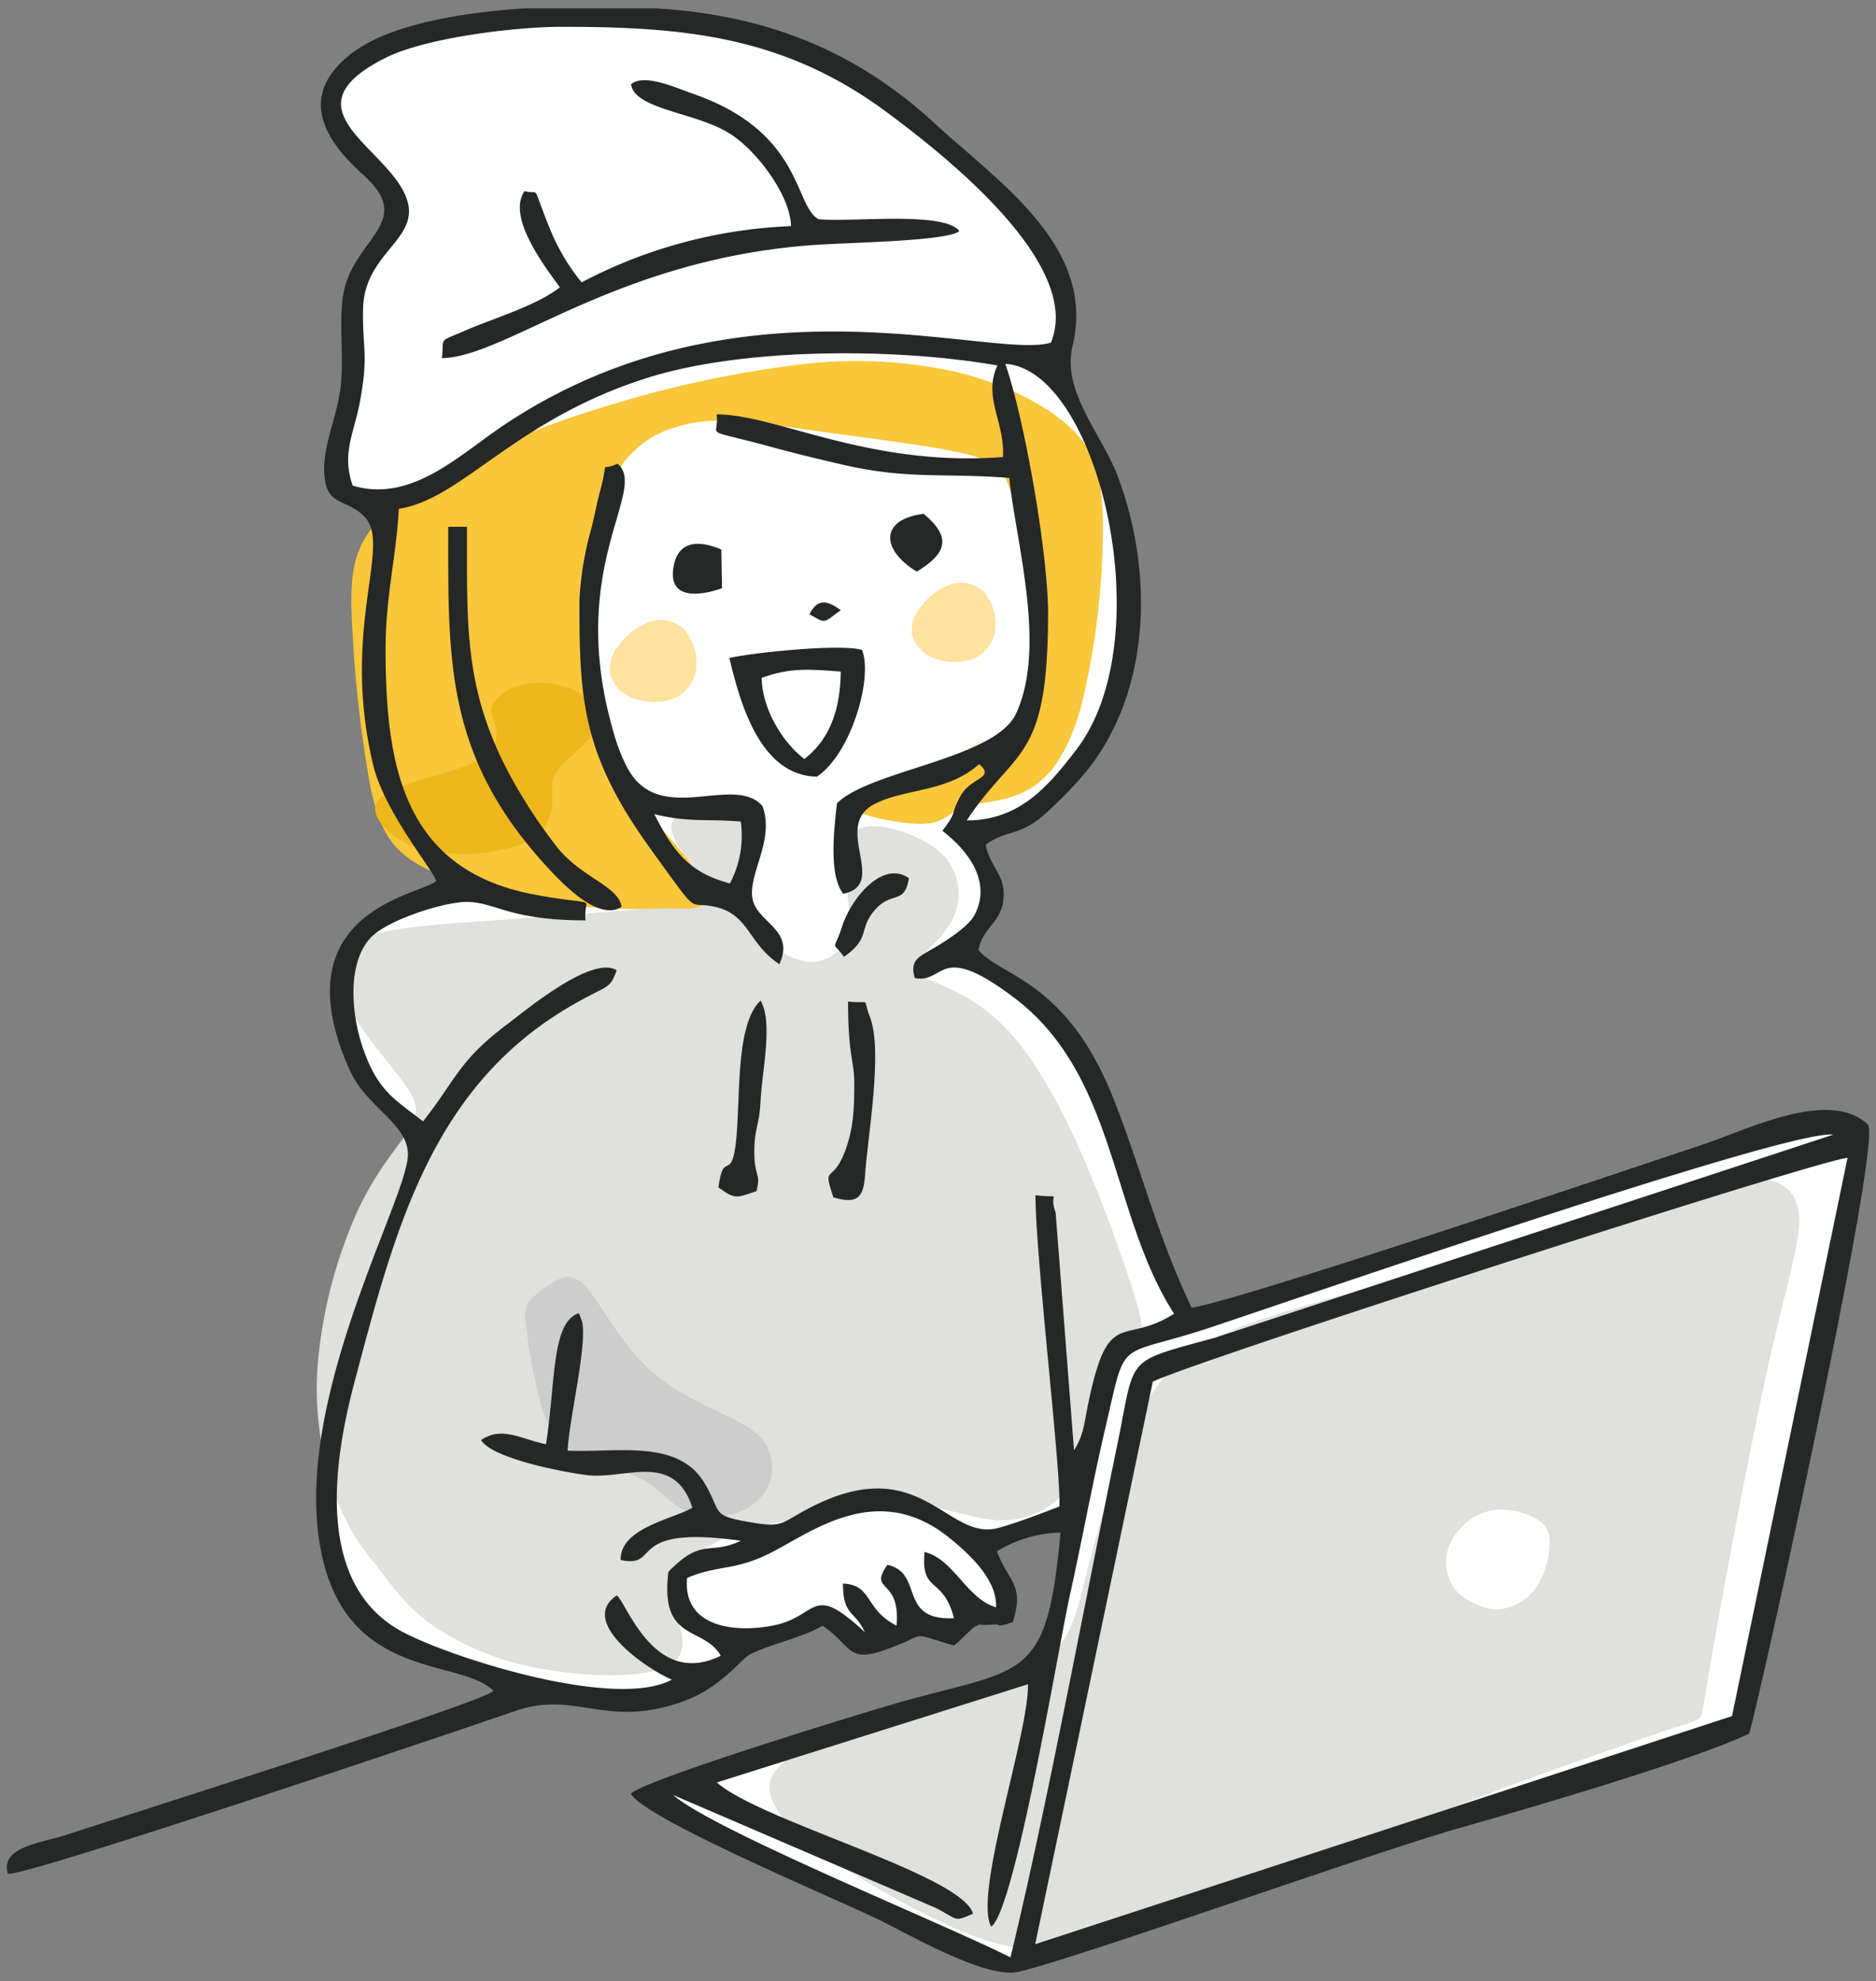 <svg xmlns="http://www.w3.org/2000/svg" xmlns:xlink="http://www.w3.org/1999/xlink" width="250" height="264" viewBox="0 0 250 264">
  <rect x="0" y="0" width="250" height="264" fill="#808080" stroke="none"/>
  <defs>
    <clipPath id="clip-path">
      <rect id="長方形_622" data-name="長方形 622" width="248.171" height="261.782" fill="none"/>
    </clipPath>
  </defs>
  <g id="img_plan-common" transform="translate(-15926 -5138)">
    <rect id="長方形_638" data-name="長方形 638" width="250" height="264" transform="translate(15926 5138)" fill="#fff" opacity="0"/>
    <g id="グループ_130" data-name="グループ 130" transform="translate(15926.914 5139.109)">
      <g id="グループ_113" data-name="グループ 113" clip-path="url(#clip-path)">
        <path id="パス_1289" data-name="パス 1289" d="M52.97,167.166c1.277-3.508,3.325-9.717,4.286-12.952s.838-3.5-.311-4.621a35.088,35.088,0,0,1-5.387-6.24,33.588,33.588,0,0,1-4.716-11.032c-.7-3.61-.135-6.535,2.67-8.939s7.855-4.288,10.554-5.335,3.049-1.257,1.926-2.742-3.718-4.242-5.777-7.243A25.828,25.828,0,0,1,51.91,97.854,58.718,58.718,0,0,1,51.6,83.941c.344-5.259.967-11.085,1.192-14.173s.051-3.436-.842-3.758-2.51-.621-3.548-1.054a2.461,2.461,0,0,1-1.684-2.18,17.944,17.944,0,0,1,.095-4.513c.2-1.556.514-2.888.836-4.427a40.25,40.25,0,0,0,.834-6.046c.187-2.765.231-6.545.573-9.1a12,12,0,0,1,1.832-5.268c.849-1.388,1.909-2.833,2.547-4.035a4.154,4.154,0,0,0,.574-3.229,11.5,11.5,0,0,0-2.424-3.883c-1.328-1.612-3.18-3.637-4.387-5.255s-1.77-2.829-1.139-4.531a16.537,16.537,0,0,1,4.6-5.736C52.8,4.91,55.263,3.416,60.783,2.387A102.791,102.791,0,0,1,82.819,1.216a95.438,95.438,0,0,1,21.575,3.66,53.17,53.17,0,0,1,16.671,7.7c4.978,3.562,9.575,8.4,13.263,12.288s6.462,6.824,7.9,9.257a9.108,9.108,0,0,1,1.277,6.334,29.329,29.329,0,0,1-1.252,5.147,2.955,2.955,0,0,0-.07,2.7,70.192,70.192,0,0,0,3.254,6.22A45.208,45.208,0,0,1,150.407,66a54.3,54.3,0,0,1,1.145,15.058,51.6,51.6,0,0,1-1.71,10.883,19.816,19.816,0,0,1-3.554,7.753,39.721,39.721,0,0,1-7.324,6.854,18.953,18.953,0,0,1-4.827,2.713c-1.029.374-1.584.454-1.885.978a3.961,3.961,0,0,0-.146,2.484c.2.989.649,2,.921,3.131a6.077,6.077,0,0,1-.206,3.837,16.26,16.26,0,0,1-2.735,4.184c-.924,1.055-1.526,1.5-.977,2.1s2.259,1.358,4.549,2.817a53.789,53.789,0,0,1,7.578,5.893,26.78,26.78,0,0,1,6.169,8.445,136.32,136.32,0,0,1,5.134,13.744c1.624,4.774,3.181,9.143,4.4,11.96s2.107,4.08,3.028,4.72,1.881.653,10.7-2.05,25.48-8.116,38.717-12.39,23.042-7.4,28.686-9.02,7.128-1.719,8.2-1.717a3.735,3.735,0,0,1,2.259.482,2.51,2.51,0,0,1,1,1.978c.066.962-.2,2.247-1.7,9.444s-4.237,20.308-6.6,31.637-4.354,20.877-5.577,26.745-1.68,8.05-2.292,9.4-1.377,1.871-10.285,4.772-25.954,8.187-41.559,13.138-29.771,9.565-37.213,12.033-8.164,2.789-8.893,2.774-1.466-.36-4.874-2.1-9.491-4.887-16.44-8.281-14.762-7.041-19.212-9.146-5.534-2.671-4.891-3.334,3.008-1.425,8.276-3.119l20.81-6.695c7.376-2.374,13.962-4.492,17.455-5.724s3.894-1.579,4.753-4.293,2.175-7.8,3-11.16,1.136-5.006,1.041-5.761-.6-.618-2.867.112a64.784,64.784,0,0,0-8.16,3.051c-1.886,1-1.642,1.688-1.021,3.07a32.958,32.958,0,0,1,1.911,4.736c.293,1.28-.117,1.763-.868,1.836a18.644,18.644,0,0,0-2.66-.067,3.68,3.68,0,0,0-1.787,1.434,2.218,2.218,0,0,1-1.279.907,4.422,4.422,0,0,1-2.281-.335,11.482,11.482,0,0,0-3.134-.983c-.762.042-.952.784-1.419,1.193a2.741,2.741,0,0,1-1.813.474c-.6-.012-1.074-.112-1.241.24s-.029,1.157-.307,1.433-.972.027-1.824-.474-1.869-1.259-2.877-1.883a10.725,10.725,0,0,0-2.713-1.3,2.4,2.4,0,0,0-1.938.4,20.63,20.63,0,0,1-3.56,1.588c-1.488.456-3.221.663-4.085,1.087s-.866,1.068-1.334,1.671a10.562,10.562,0,0,1-2.6,1.909,44.046,44.046,0,0,1-4.509,2.541,17.978,17.978,0,0,1-6.885,1.866,40.018,40.018,0,0,1-10.215-1.325c-4.15-.919-9.154-2.2-13.879-3.691S52.8,217.481,50.02,213.77s-3.885-9.441-4.266-14a38.441,38.441,0,0,1,.9-12.337c.943-4.384,2.488-9.762,3.511-12.856s1.526-3.9,2.8-7.41" transform="translate(-2.407 -0.057)" fill="#fff" fill-rule="evenodd"/>
        <path id="パス_1290" data-name="パス 1290" d="M91.227,219.212c.775,2.367,2.342,5.784-.607,7.473s-10.412,1.637-16.683.526a36.772,36.772,0,0,1-14.895-5.826c-3.543-2.541-5.552-5.453-7.407-7.877a30.778,30.778,0,0,1-5.182-8.454,42.3,42.3,0,0,1-2.788-17.64A62.857,62.857,0,0,1,49.1,166c2.679-5.714,5.683-8.759,6.966-10.978s.842-3.606-.947-6.057S50.192,143,48.112,139.5s-3.1-6.99-.039-8.976,10.2-2.473,17.583-3,15.01-1.108,19.963-1.5,7.234-.6,8.307-1.421.94-2.261-.139-4.1-3.1-4.1-2.933-5.777,2.535-2.788,4.672-3.3,4.048-.417,4.76.858.226,3.74-.26,6.275-.973,5.144.533,7.941,5.01,5.78,7.953,6.345a4.94,4.94,0,0,0,5.9-4.173c.567-2.885-.683-6.8-.659-9.549s1.321-4.324,4.241-4.249,7.459,1.8,9.594,4.413a7.556,7.556,0,0,1,.318,8.7c-1.549,2.6-4.37,4.317-4.639,5.487s2.02,1.792,4.688,3.04a24.69,24.69,0,0,1,8.732,6.687c3.014,3.57,5.994,8.837,8.917,15.506a191.022,191.022,0,0,1,7.073,19.033c1.282,4.3.978,4.821.031,5.949a23.469,23.469,0,0,0-3.962,5.981c-1.421,3.119-2.668,7.622-3.83,10.559s-2.234,4.3-3.961,5.4a11.278,11.278,0,0,1-7.04,1.685c-2.927-.241-6.4-1.55-9.472-1.877s-5.753.323-9.481.859-8.509.96-12.03,1.769a25.519,25.519,0,0,0-7.644,3.093,12.107,12.107,0,0,0-4.082,3.228c-.745,1.149-.757,2.465.02,4.832" transform="translate(-2.302 -5.866)" fill="#e0e0df" fill-rule="evenodd"/>
        <path id="パス_1291" data-name="パス 1291" d="M76.439,179.36c1.3-.831,2.653-1.663,4.6.487s4.5,7.277,8.231,10.776,8.665,5.37,11.672,6.931,4.088,2.806,4.586,4.406a6.189,6.189,0,0,1-.59,5.124,7.777,7.777,0,0,1-5.034,3.155,9.626,9.626,0,0,1-6.114-.872c-1.73-.908-2.908-2.359-4.153-3.267a15.348,15.348,0,0,0-4.618-1.925,21.251,21.251,0,0,1-6.725-3.121c-1.861-1.516-2.781-3.6-3.509-6.375a81.884,81.884,0,0,1-1.6-8.494c-.325-2.252-.433-3.291.135-4.226a9.994,9.994,0,0,1,3.113-2.6" transform="translate(-3.849 -9.421)" fill="#cdcdcd" fill-rule="evenodd"/>
        <path id="パス_1292" data-name="パス 1292" d="M233.119,226.828c1.576-8.932,4.821-26.34,7.352-37.622s4.346-16.442,4-19.845-2.834-5.051-6.885-4.682-9.666,2.754-20.748,6.1-27.634,7.654-38.041,10.762-14.667,5.016-17.908,8.406-5.46,8.259-7.261,13.357-3.185,10.423-4.192,14.406-1.639,6.617-3.252,8.817-4.208,3.957-10.749,6.213-17.028,5-22.576,7.544-6.157,4.872-5.2,7.234,3.471,4.762,7.844,7.776a111.381,111.381,0,0,0,15.912,9.021c5.3,2.38,9.664,3.514,15.08,2.948s11.875-2.835,20.18-6.065,18.45-7.426,25.8-10.387,11.9-4.688,16.234-6.266,8.471-3.009,11.816-4.181,5.9-2.084,7.639-2.653a13.091,13.091,0,0,0,3.067-1.144c.411-.344.314-.8,1.891-9.736" transform="translate(-5.663 -8.69)" fill="#e0e0df" fill-rule="evenodd"/>
        <path id="パス_1293" data-name="パス 1293" d="M207.088,224.041a7.957,7.957,0,0,1-3.195-1.949,6.009,6.009,0,0,1-1.428-4.055,6.618,6.618,0,0,1,1.791-4.146,7.421,7.421,0,0,1,4.756-2.627,9.247,9.247,0,0,1,5.937,1.472c1.337,1.018,1.471,2.378,1.291,3.874a12.569,12.569,0,0,1-1.359,4.35,6.645,6.645,0,0,1-2.515,2.606,7.272,7.272,0,0,1-2.9.952,4.983,4.983,0,0,1-2.379-.476" transform="translate(-10.687 -11.149)" fill="#fff" fill-rule="evenodd"/>
        <path id="パス_1294" data-name="パス 1294" d="M117.7,110.294c2.231.6,5.767,1.246,7.881.925s2.808-1.6,4.714-2.212,5.019-.544,7.922-2.012,5.59-4.469,7.491-11.288a101.647,101.647,0,0,0,2.915-24.4c-.091-6.939-1.377-10.172-4.7-13.125S135.228,52.56,129,51.064a61.705,61.705,0,0,0-21.557-.876,147.031,147.031,0,0,0-25.8,5.707A116.074,116.074,0,0,0,61.26,64.224c-5.328,2.891-9.074,5.789-10.99,9.034s-2,6.838-1.622,12.936a164.382,164.382,0,0,0,2.338,20.091c1.129,5.388,2.548,7.561,4.655,9.246s4.907,2.888,9.384,4.075a107.534,107.534,0,0,0,15.125,2.806,75.484,75.484,0,0,0,9.806.156c2.488,0,4.638.282,5.433-.6s.233-2.922-2.2-6.041-6.738-7.316-9.433-12.2-3.779-10.463-3.9-16.7a65.378,65.378,0,0,1,2.036-17.694c1.316-4.55,3.1-6.751,4.751-8.184a12.7,12.7,0,0,1,4.945-2.666,19.8,19.8,0,0,1,7.346-.876c3.462.149,8.3.908,14.5,1.753s13.76,1.778,17.727,2.861,4.336,2.322,5.5,5.673A81.522,81.522,0,0,1,140.537,81.9c.774,5.192.37,10.106-1.469,13.315s-5.119,4.709-8.933,6.387-8.17,3.537-11.013,4.726-4.179,1.717-4.381,2.261.726,1.1,2.956,1.7" transform="translate(-2.559 -2.621)" fill="#f8c73a" fill-rule="evenodd"/>
        <path id="パス_1295" data-name="パス 1295" d="M67.51,117.375a22.586,22.586,0,0,1-10.441-.657c-3.155-1.148-5.321-3.449-5.256-5.089s2.366-2.628,5.418-3.58,6.864-1.872,8.835-3.153a3.678,3.678,0,0,0,1.84-4.1c-.264-1.182-.922-1.9-.46-2.921a6.133,6.133,0,0,1,4.3-2.792A10.834,10.834,0,0,1,78.931,96.2c1.963,1.187,2.932,3.17,2.11,5.009s-3.432,3.534-4.639,4.975-1.009,2.62-1.009,4.032a6.25,6.25,0,0,1-1.38,4.368c-1.182,1.314-3.35,2.3-6.5,2.792" transform="translate(-2.735 -5.009)" fill="#eeb71c" fill-rule="evenodd"/>
        <path id="パス_1296" data-name="パス 1296" d="M96.269,92.924a7.033,7.033,0,0,0-1.487-5.582,4.54,4.54,0,0,0-4.833-.968,8.7,8.7,0,0,0-3.979,3.164,4.753,4.753,0,0,0-1.134,3.56,4.624,4.624,0,0,0,1.924,2.775,6.368,6.368,0,0,0,3.057,1.043,6.5,6.5,0,0,0,3.618-.445,4.911,4.911,0,0,0,2.834-3.546" transform="translate(-4.476 -4.544)" fill="#ffe1a0" fill-rule="evenodd"/>
        <path id="パス_1297" data-name="パス 1297" d="M138.385,87.446a6.8,6.8,0,0,0-1.44-5.4,4.4,4.4,0,0,0-4.676-.936,8.417,8.417,0,0,0-3.851,3.063,4.606,4.606,0,0,0-1.1,3.443,4.494,4.494,0,0,0,1.863,2.688,6.173,6.173,0,0,0,2.956,1.009,6.323,6.323,0,0,0,3.5-.431,4.763,4.763,0,0,0,2.743-3.433" transform="translate(-6.718 -4.266)" fill="#ffe1a0" fill-rule="evenodd"/>
        <path id="パス_1298" data-name="パス 1298" d="M90.647,209.176c4.293-1.823,6.361-.84,11.485-3.52,5.523-2.885,14.085-9.381,23.442-1.844,2.927,2.357,6.428,5.739,6.246,9.282-3.942-1.166-5.613-6.415-9.527-7.379-.511,5.635,2.458,3.123,3.92,8.825-7.551.367-3.918-6.016-8.865-7.11-2.629,3.732,1.77,1.631,1.215,8.1-4.3-2.143-3.172-5.452-7.143-5.6.021,4.379,1.526,3.469,2.917,6.477-7.308-6.807-6.037-2.06-12.325-.868-5.255,1-11.957.081-11.365-6.362M69.063,0H86.448c.771.05,1.5.1,2.178.163,13.523,1.162,24.9,5.86,34.89,15.059,8.748,8.05,21.691,16.554,18.5,29.791-1.463,6.054,3.909,11.757,6.005,17.3,4.81,12.731,4.5,28.633-4.161,39.374a55,55,0,0,1-6.179,6.255c-2.914,2.312-4.942,1.728-7.234,3.535.533,3.015,2.775,4.013,2.348,7.4-.389,3.069-2.82,3.7-3.307,6.621,2.847,3.51,11.733,3.974,17.975,19.791,3.814,9.661,5.822,18.262,10.425,27.87,6.336-.92,55.48-17.519,68.161-21.749,5.97-1.992,16.852-7.527,21.982-2.628,1.875,2.9-15.357,80.618-15.877,81.162-7.776,3.661-29.773,10.059-38.945,12.668-11.2,3.185-51.412,17.528-58.467,19.066-4.136.9-13.8-4.573-17.923-6.654-5.538-2.793-31.813-13.662-33.669-17.115,2.261-1.954,29.041-10.167,34.48-11.766,17.714-5.213,20.94-2.39,22.776-23.012a16.92,16.92,0,0,0-8.459,2.5c1.419,4,3.758,4.336,2.092,9.446-2.57.842-1.134.19-2.766.31-2.423.177-1.027-.248-2.145.221-.572.239-2,1.943-2.929,2.572-6.442-1.865-3-1.561-9.319.637-4.908,1.707-4.274-.62-8.164-3.262-3.21,1.816-7.905,2.638-10.091,4.073-.744.488-3.715,4.229-8.244,5.908-10.567,3.917-14.457-1.5-22.726,1.4C62.067,228.888,3.14,248.814.135,248.616-.928,245,4.514,244.536,7.961,243.4c4.566-1.506,56.121-17.83,56.888-19.176-4.517-4.493-19.766-1.184-23.057-19.025-3.552-19.256,10.549-44.665,11.6-51.745.686-4.646-5.356-6.65-7.746-12.046-9.373-21.142,9.52-23.223,11.559-25.1-.17-1.193-6.9-9.149-8.408-15.545C44.5,82.6,51.285,71.686,47.731,67.834c-2.589-2.8-5.6-1.1-5.435-6.9.092-3.177,1.746-6.852,2.166-10.363.5-4.209-.231-8.2.329-12.161,1.1-7.779,9.913-9.75,2.672-16.247-5.232-4.7-8.682-10.506-1.658-16.048C50.649,2.3,59.919.6,69.063,0M229.9,227.591l-92.86,30.4,15.668-74.96c4.536-2.425,88.174-29.419,92.586-29.844Zm-96.158,32.154c-8.853-4.483-39.656-16.968-44.956-21.646l34.978,15.043c3.059,1.54,2.342,1.948,4.982.775-1.43-5.189-28.272-12.31-34.133-17.483l41.461-13.09c.132,6.608-7.295,27.975-4.9,32.309,3.184-2.186,9.089-37.9,10.412-43.843,1.711-7.684,3.034-15.061,4.81-22.664,2.914-12.479,1.215-9.089,14.09-13.381,10.887-3.629,77.311-26.537,82.893-25.658l-82.338,27.044c-12.321,3.4-10.565,2.207-13.086,14.388-4.506,21.79-9.176,47.347-14.211,68.206m-4.163-159.012c2.19,1.916-1.068,1.671-2.477,4.2-1.456,2.611-.291,1.879-2.433,4.675,3.346,2.578,6.651,6.755,4.27,11.239-.757,1.43-3.247,3.048-4.536,3.866-2.586,1.635-4.207,1.831-3.411,4.518,4.1.79,3.041-5.09,13.255,2.636,13.718,10.373,12.768,28.871,21.3,42.1-6.9,4.369-8.75-1.089-11.461,12.048-.5,2.4-.59,4.173-1.879,6.154l-2.449-31.685c-1.085-2.985,1.295-1.856-2.688-2.306,0,8.13,3.445,36.918,3.185,41.481-2.175.836-5.651,2.178-8.1,2.848-6.925,1.9-10.291-10.352-25.078-2.719-3.859,1.992-3.55,2.716-7.711,2.018-5.755-.966-3.935-1.179-6.433-5.322-3.57-5.928-11.926-3.929-18.2-4.28.112-3.811,2.609-13.885,1.93-17.138-.034-.161-.178-.457-.213-.585a2.346,2.346,0,0,0-.254-.58c-3.63,1.262-3.03,8.9-4.351,17.456-3.317-.659-5.834-2.469-8.657-.554,1.489,2.464,11.029,4.295,14.167,4.673,5.056.61,11.57-3.212,14,4.346-2.543,1.492-9.68,2.713-9.561,6.958,5.519,1.2.4-4.739,16.013-2.56-4.187,2.017-5.1-.538-9.645,4.131-1.2,9.472,4.7,7.162,6.971,11.194-8.919,4.383-12.569-7.2-13.865-8.037-5.169,3.448,3.8,9.7,7.348,11.224-7.362,4-28.678-2.648-35.667-6.25-11.953-6.159-9.48-22.634-6.643-33.338,5.311-20.019,10.1-39.012,28.355-49.9,5.421-3.233,5.621-2.288,6.6-5.051-3.3-2.033-12.061,5.3-14.507,7.14-6.559,4.919-6.808,7.292-11.285,13-3.975-3.06-6.016-4.112-7.98-9.645-1.539-4.335-2.28-11.454,1.06-14.9,2.25-2.324,9.733-4.72,12.757-4.7,3.812.031,5.617,2.46,15.809,2.46-.376-3.456,2.342-1.774-6.6-3.4-17.718-3.212-19.99-17.229-20.051-32.408-.027-7.366,1.408-12.38,1.77-19.044,8.436-1.267,15.47-11.937,33.286-17.5,12.811-4,33-3.965,46.487-1.6-1.976,4.19,1,7.537.738,12.2-17.834,1.384-30.179-5.678-38.153-5.684.37,3.316-2.3,1.71,7.306,4.349,3.208.88,6.074,1.557,9.335,2.321,8.754,2.048,13.528,1.112,22.345,1.8.883,8.552,5.027,22.583.9,31.419-2.823,6.044-19.451,7.529-23.854,11.942-.4,3.43-1.123,9.574.833,12.06,6.149-1.281-1.61-9.02,4.2-11.981,4.126-2.1,9.609-1.5,13.9-5.288M111.552,126.4c3.417-2.383,2.035-3.477,3.768-5.8,2.446-3.268,4.27-.866,4.89-4.671-3.407-2.442-7.653,2.493-8.952,6.566-1.073,3.362-1.38,1.613.295,3.9m-29.639-6.671c-.437-2.847-5.643-3.943-8.843-8.268A66.939,66.939,0,0,1,66.017,100.2c-5.023-10.453-4.7-18.337-4.7-31.1h-2.5c0,17.255-.452,29.932,12.284,44.328,2.231,2.523,7.58,8.478,10.81,6.3m51.142-72.348c12.329.736,20.9,36.426,9.511,51.354-3.772,4.948-7.609,9.485-14.649,9.493,6.518-9.854,10.806-7.6,10.843-27.492.015-8.034-3.176-26.154-5.705-33.355m6.077-2.83C131.337,46.956,97.52,34.533,66.14,55.608c-5.979,4.017-12.25,10.316-20.053,8-1.508-4.347.175-6.88.978-11.255,1.173-6.385.286-6.986.406-12.334.2-8.928,10.794-9.665,3.639-18.152-4.436-5.261-11.916-9.6-.668-15.256C55.823,3.9,67.749,2.475,73.772,2.466c16.652-.024,29.88,1.268,43.57,11.439,7.522,5.588,26.13,20.172,21.79,30.646" transform="translate(0)" fill="#262727" fill-rule="evenodd"/>
        <path id="パス_1299" data-name="パス 1299" d="M86.407,10.666c.511,3.36,8.547,3.7,13.1,6.524,3.688,2.285,8.156,8.341,8.224,12.373a65.3,65.3,0,0,0-27.91,7.492,28.217,28.217,0,0,1-3.87-6.3c-3.082-7.36-1.391-5.255-3.73-5.861-2.322,3.345,2.358,9.63,4.707,12.817-3.182,2.5-8.939,4.151-12.7,5.8-3.62,1.588-2.7.749-3.014,3.646,8.6-.181,22.911-13.026,49.053-15.047,5.066-.393,18.168-.5,19.9-1.887-2.12-2.734-14.719-1.115-18.789-1.594C108.121,26.8,109.3,17.036,94.755,11.95c-2.5-.872-6.62-2.78-8.348-1.283" transform="translate(-3.231 -0.534)" fill="#262727" fill-rule="evenodd"/>
        <path id="パス_1300" data-name="パス 1300" d="M90.543,110.776c4.672,1.125,6.773.607,11.512.977a13.587,13.587,0,0,1-1.452,8.253c-5.388-1.445-7.524-4.18-10.06-9.23m-9.99-28.3c0,12.933.326,20.283,9.5,32.955,6.5,8.977,4.819,7.02,8.094,7.594,5.089.889,4.69,4.854,9.045,7.735,2.226-4.779-3.3-5.525-3.622-9.053-.307-3.332,2.988-7.617,1.376-12.014-3.857-4.415-13.853,2.956-18.077-5.232a24.341,24.341,0,0,1-1.834-4.828c-6.291-21.934,4.766-32.036.6-35.565-2.632,1.224-1.019-1.11-2.337,3.69-.353,1.287-.756,3.313-1.093,4.714a42.559,42.559,0,0,0-1.656,10" transform="translate(-4.252 -3.382)" fill="#262727" fill-rule="evenodd"/>
        <path id="パス_1301" data-name="パス 1301" d="M119.033,150.568c0,3.33-.068,6.24-1.373,9.466-1.619,4.01-2.9,1.365-1.411,5.805,3.393,1,4.029-.149,4.232-3.132.335-4.951,2.389-16.432.642-20.889-1.1-2.82.3-1.714-2.923-2.073,0,7.313.833,7.851.833,10.822" transform="translate(-6.102 -7.377)" fill="#262727" fill-rule="evenodd"/>
        <path id="パス_1302" data-name="パス 1302" d="M100.116,164.5c2.24,1.629,2.351,1.41,5.066.5.637-2.517-.289-1.744-.291-5.255,0-3.131.666-3.4.829-6.695.207-4.213,1.7-10.5.009-13.452-3.506,3.269-2.6,13.7-3.336,19.287-.631,4.755-1.661.7-2.277,5.615" transform="translate(-5.285 -7.369)" fill="#262727" fill-rule="evenodd"/>
        <path id="パス_1303" data-name="パス 1303" d="M111.637,104.793c-3.143-2.427-5.648-6.937-5.685-10.822,3.822-1.387,6.4-1.155,10.538-.833-.045,4.567-1.18,8.82-4.853,11.655m-9.99-13.464c1.465,6.161,4.133,15.658,11.655,15.818,4.549-3.01,7.494-13.11,6.042-16.864-2.335-.923-14.651.314-17.7,1.047" transform="translate(-5.365 -4.748)" fill="#262727" fill-rule="evenodd"/>
        <path id="パス_1304" data-name="パス 1304" d="M100.251,81.257l-.093-5.154c-2.719-1.183-5.651-1.358-6.342,2.147-.934,4.732,3.7,4,6.434,3.006" transform="translate(-4.946 -3.977)" fill="#262727" fill-rule="evenodd"/>
        <path id="パス_1305" data-name="パス 1305" d="M127.815,78.824c3.717-2.263,4.919-4.43.9-7.707-5.926.776-5.615,4.838-.9,7.707" transform="translate(-6.56 -3.754)" fill="#262727" fill-rule="evenodd"/>
        <path id="パス_1306" data-name="パス 1306" d="M112.92,85.165c2.246,1.26,1.7,1.241,4.164-.547-1.781-1.32-3.095-1.6-4.164.547" transform="translate(-5.961 -4.412)" fill="#262727" fill-rule="evenodd"/>
      </g>
    </g>
  </g>
</svg>
